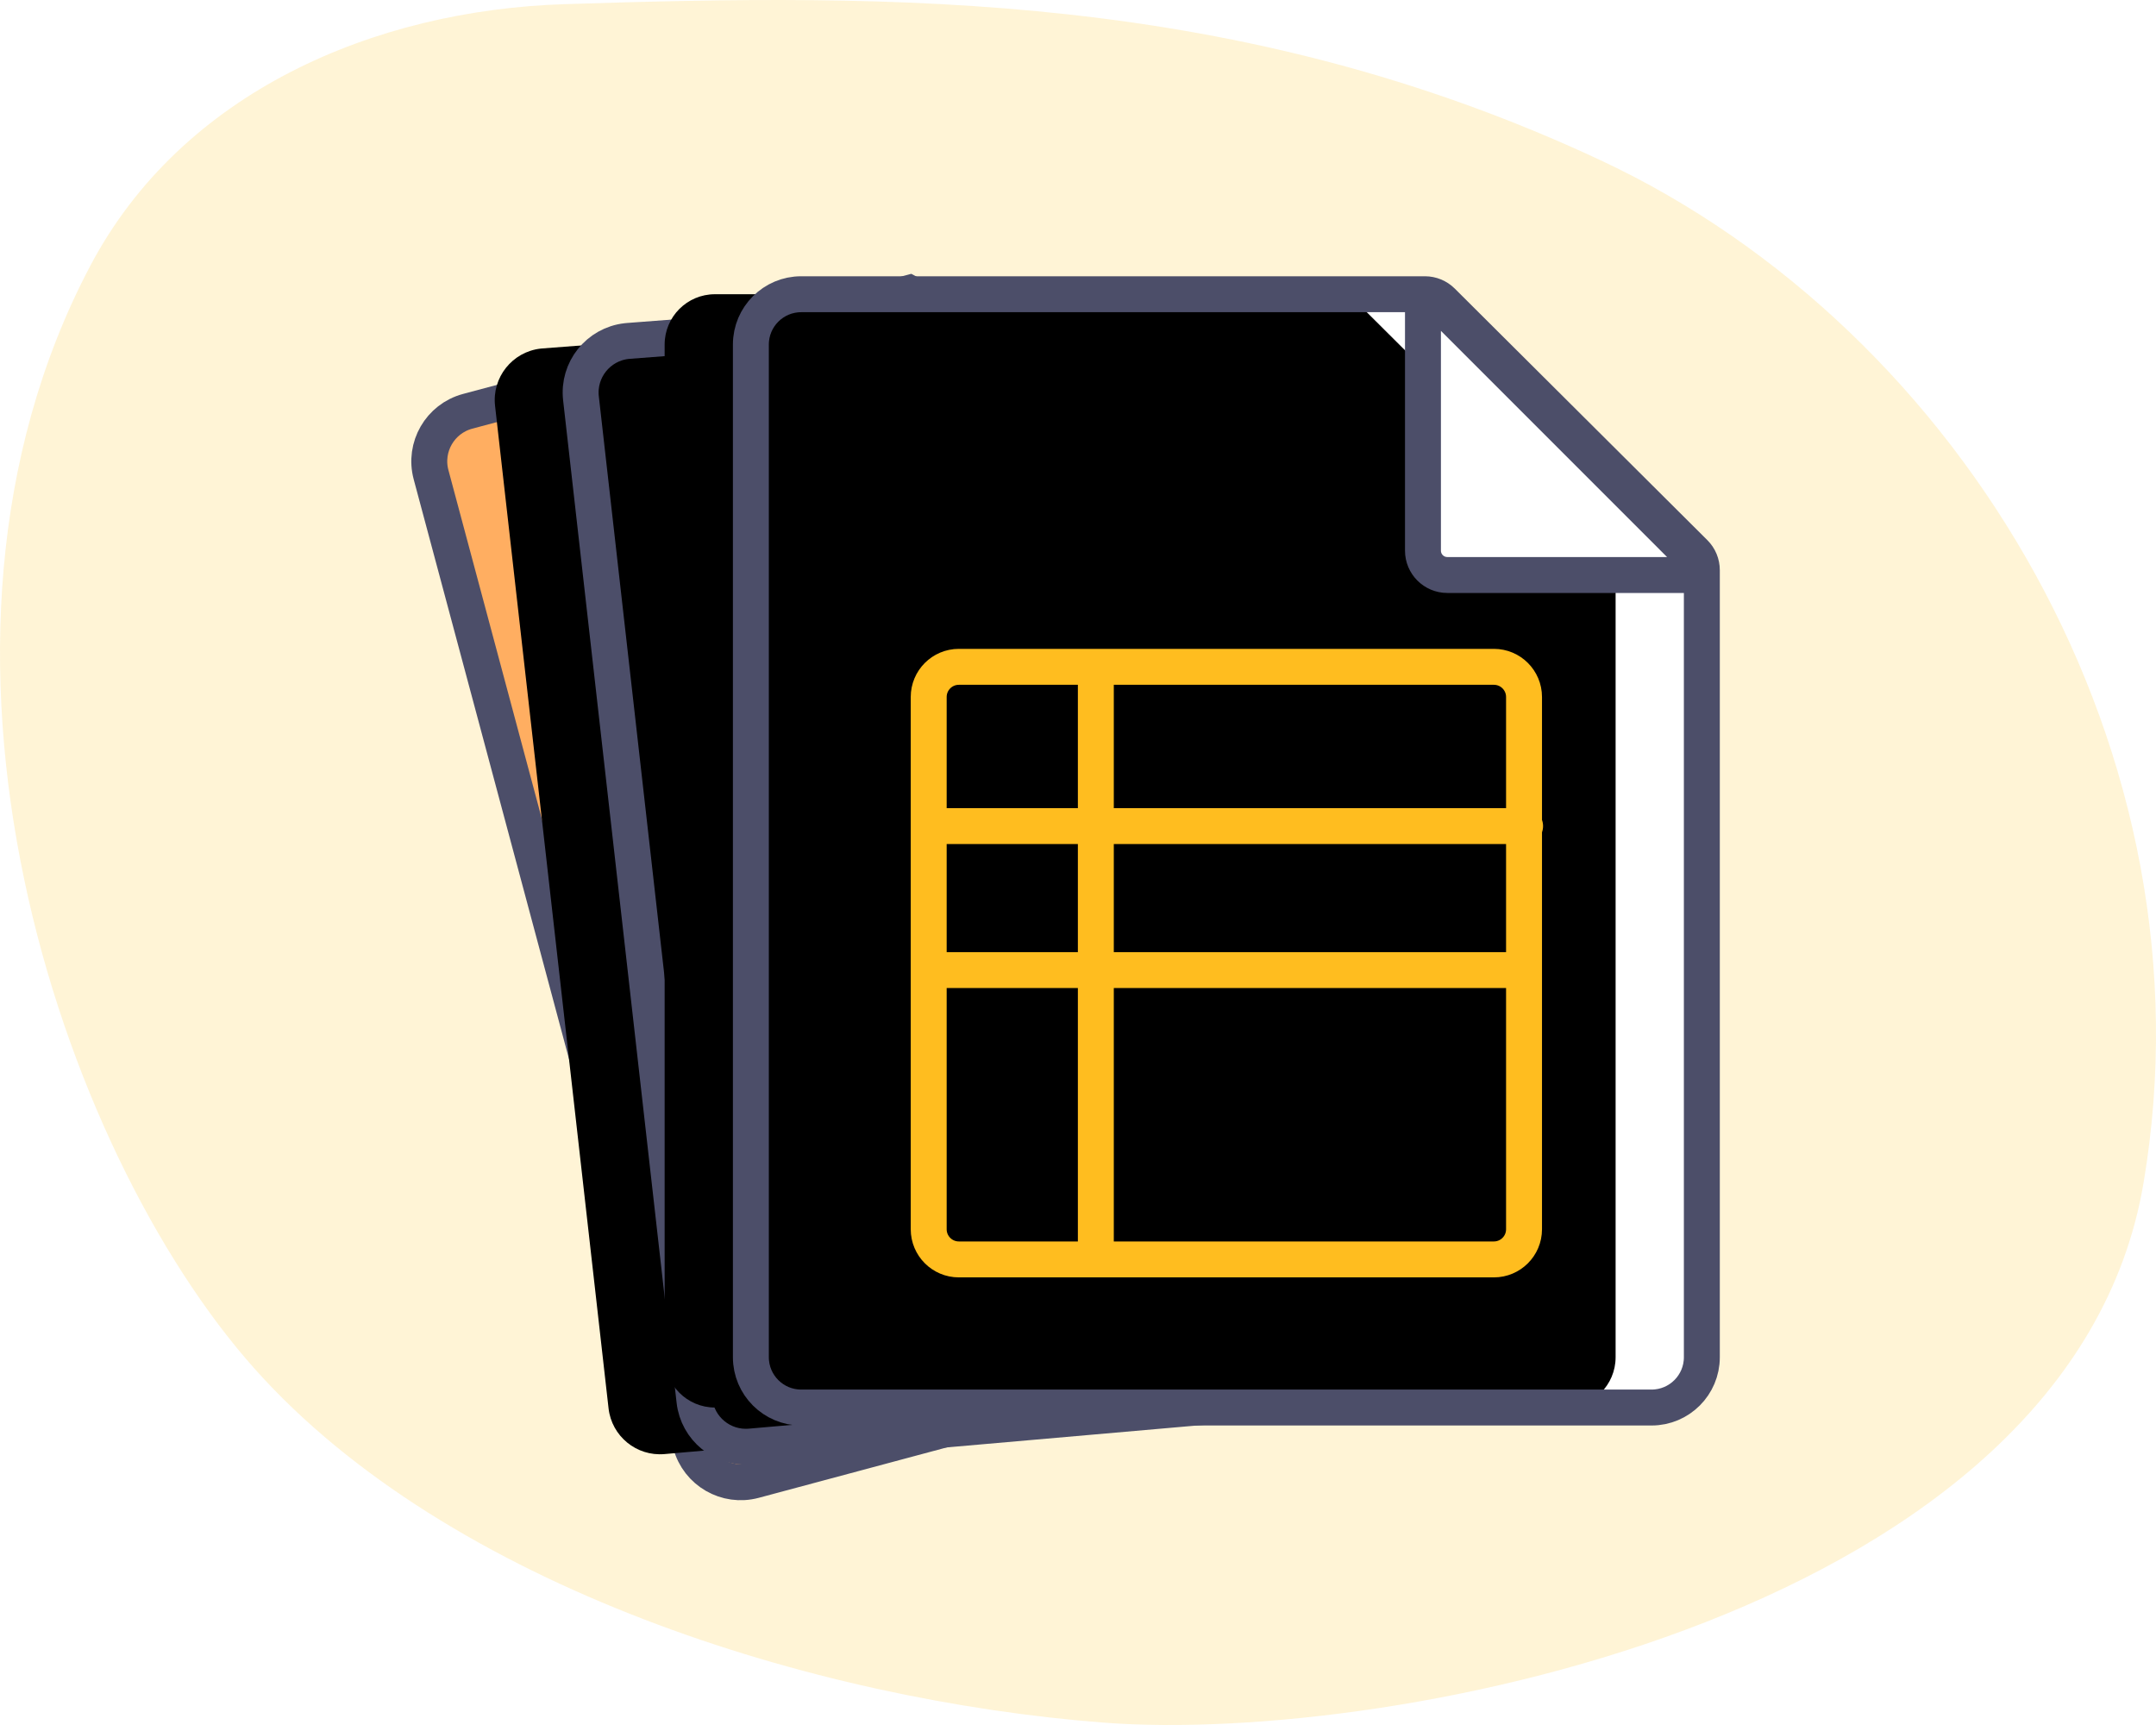<?xml version="1.0" encoding="UTF-8"?>
<svg width="150px" height="120px" viewBox="0 0 150 120" version="1.1" xmlns="http://www.w3.org/2000/svg" xmlns:xlink="http://www.w3.org/1999/xlink">
    <!-- Generator: sketchtool 55.1 (78136) - https://sketchapp.com -->
    <title>69D25F4C-6B9F-4DC9-BF18-20F2AFE9CC3B</title>
    <desc>Created with sketchtool.</desc>
    <defs>
        <path d="M65.085,83.363 L17.369,83.366 C15.417,83.366 13.82,81.81 13.77,79.858 L11.982,9.695 C11.931,7.708 13.502,6.055 15.489,6.005 C15.533,6.004 15.576,6.003 15.62,6.004 L49.259,6.366 L73.859,29.226 L73.859,79.766 C73.859,81.755 72.248,83.366 70.259,83.366 L65.105,83.366" id="path-1"></path>
        <filter x="-6.7%" y="-5.4%" width="113.6%" height="110.9%" filterUnits="objectBoundingBox" id="filter-2">
            <feOffset dx="-6" dy="0" in="SourceAlpha" result="shadowOffsetInner1"></feOffset>
            <feComposite in="shadowOffsetInner1" in2="SourceAlpha" operator="arithmetic" k2="-1" k3="1" result="shadowInnerInner1"></feComposite>
            <feColorMatrix values="0 0 0 0 0   0 0 0 0 0   0 0 0 0 0  0 0 0 0.1 0" type="matrix" in="shadowInnerInner1"></feColorMatrix>
        </filter>
        <path d="M-7.28290045e-05,73.947 L-7.28290045e-05,3.5 C-7.28290045e-05,1.567 1.567,-5.83818323e-05 3.5,-5.83818323e-05 L46.895,-5.83818323e-05 C47.343,-5.83818323e-05 47.773,0.178 48.091,0.494 L65.663,17.992 C65.983,18.31 66.162,18.743 66.162,19.194 L66.162,73.947 C66.162,75.88 64.595,77.447 62.663,77.447 L3.5,77.447 C1.567,77.447 -7.28290045e-05,75.88 -7.28290045e-05,73.947 Z" id="path-3"></path>
        <filter x="-6.4%" y="-5.5%" width="112.8%" height="111.0%" filterUnits="objectBoundingBox" id="filter-4">
            <feOffset dx="-6" dy="0" in="SourceAlpha" result="shadowOffsetInner1"></feOffset>
            <feComposite in="shadowOffsetInner1" in2="SourceAlpha" operator="arithmetic" k2="-1" k3="1" result="shadowInnerInner1"></feComposite>
            <feColorMatrix values="0 0 0 0 0   0 0 0 0 0   0 0 0 0 0  0 0 0 0.1 0" type="matrix" in="shadowInnerInner1"></feColorMatrix>
        </filter>
    </defs>
    <g id="Help-LP" stroke="none" stroke-width="1" fill="none" fill-rule="evenodd">
        <g id="Help-center" transform="translate(-646, -5058)">
            <g id="templates-image" transform="translate(646, 5058)">
                <g id="Group-4-Copy-4">
                    <path d="M132.301,95.201 C145.824,80.018 157.709,45.044 143.734,18.52 C137.331,6.368 123.925,0.715 110.738,0.29 C87.926,-0.447 63.904,-0.672 38.64,11.15 C13.376,22.971 -4.193,52.47 0.872,82.319 C5.938,112.167 52.99,121.384 73.181,119.837 C93.372,118.29 118.778,110.384 132.301,95.201 Z" id="Path-17" fill="#FFCB32" opacity="0.2" transform="translate(75, 60) scale(-1, 1) translate(-75, -60) "></path>
                    <g id="doc" transform="translate(68.289, 59.205) rotate(-5) translate(-68.289, -59.205) translate(31.289, 15.705)" stroke-linecap="round">
                        <path d="M57.958,81.735 L10.333,81.739 C8.345,81.739 6.733,80.127 6.733,78.139 C6.733,78.139 6.733,78.139 6.733,78.139 L6.733,8.339 C6.733,6.351 8.345,4.739 10.333,4.739 L42.133,4.739 L66.733,27.598 L66.733,78.139 C66.733,80.127 65.121,81.739 63.133,81.739 L57.978,81.739" id="Path-9-Copy" stroke="#4C4E69" stroke-width="2.5" fill="#FFAE61" transform="translate(36.733, 43.239) rotate(-10) translate(-36.733, -43.239) "></path>
                        <g id="Path-9">
                            <use fill="#FFDB49" fill-rule="evenodd" xlink:href="#path-1"></use>
                            <use fill="black" fill-opacity="1" filter="url(#filter-2)" xlink:href="#path-1"></use>
                            <use stroke="#4C4E69" stroke-width="2.5" xlink:href="#path-1"></use>
                        </g>
                    </g>
                    <g id="csv" transform="translate(52.241, 20.468)" stroke-linecap="round">
                        <g id="Path-9" stroke-linejoin="round">
                            <use fill="#FFFFFF" fill-rule="evenodd" xlink:href="#path-3"></use>
                            <use fill="black" fill-opacity="1" filter="url(#filter-4)" xlink:href="#path-3"></use>
                            <use stroke="#4C4E69" stroke-width="2.5" xlink:href="#path-3"></use>
                        </g>
                        <path d="M14.47,25.92 L51.693,25.92 C52.852,25.92 53.791,26.859 53.791,28.018 L53.791,65.046 C53.791,66.204 52.852,67.144 51.693,67.144 L14.47,67.144 C13.311,67.144 12.372,66.204 12.372,65.046 L12.372,28.018 C12.372,26.859 13.311,25.92 14.47,25.92 Z" id="Rectangle-5-Copy-6" stroke="#FFBD1F" stroke-width="2.5"></path>
                        <path d="M13,37 L53.865,37" id="Path-5" stroke="#FFBD1F" stroke-width="2.5"></path>
                        <path d="M12.649,47.016 L53.514,47.016" id="Path-5-Copy" stroke="#FFBD1F" stroke-width="2.5"></path>
                        <path d="M24,27 L24,66.787" id="Path-4" stroke="#FFBD1F" stroke-width="2.5"></path>
                        <path d="M46.759,0.532 L46.759,17.836 C46.759,18.773 47.518,19.532 48.454,19.532 L65.759,19.532 L65.915,18.688 L47.948,0.721 L46.759,0.532 Z" id="Path-2" stroke="#4C4E69" stroke-width="2.5" fill="#FFFFFF" stroke-linejoin="round"></path>
                    </g>
                </g>
            </g>
        </g>
    </g>
</svg>